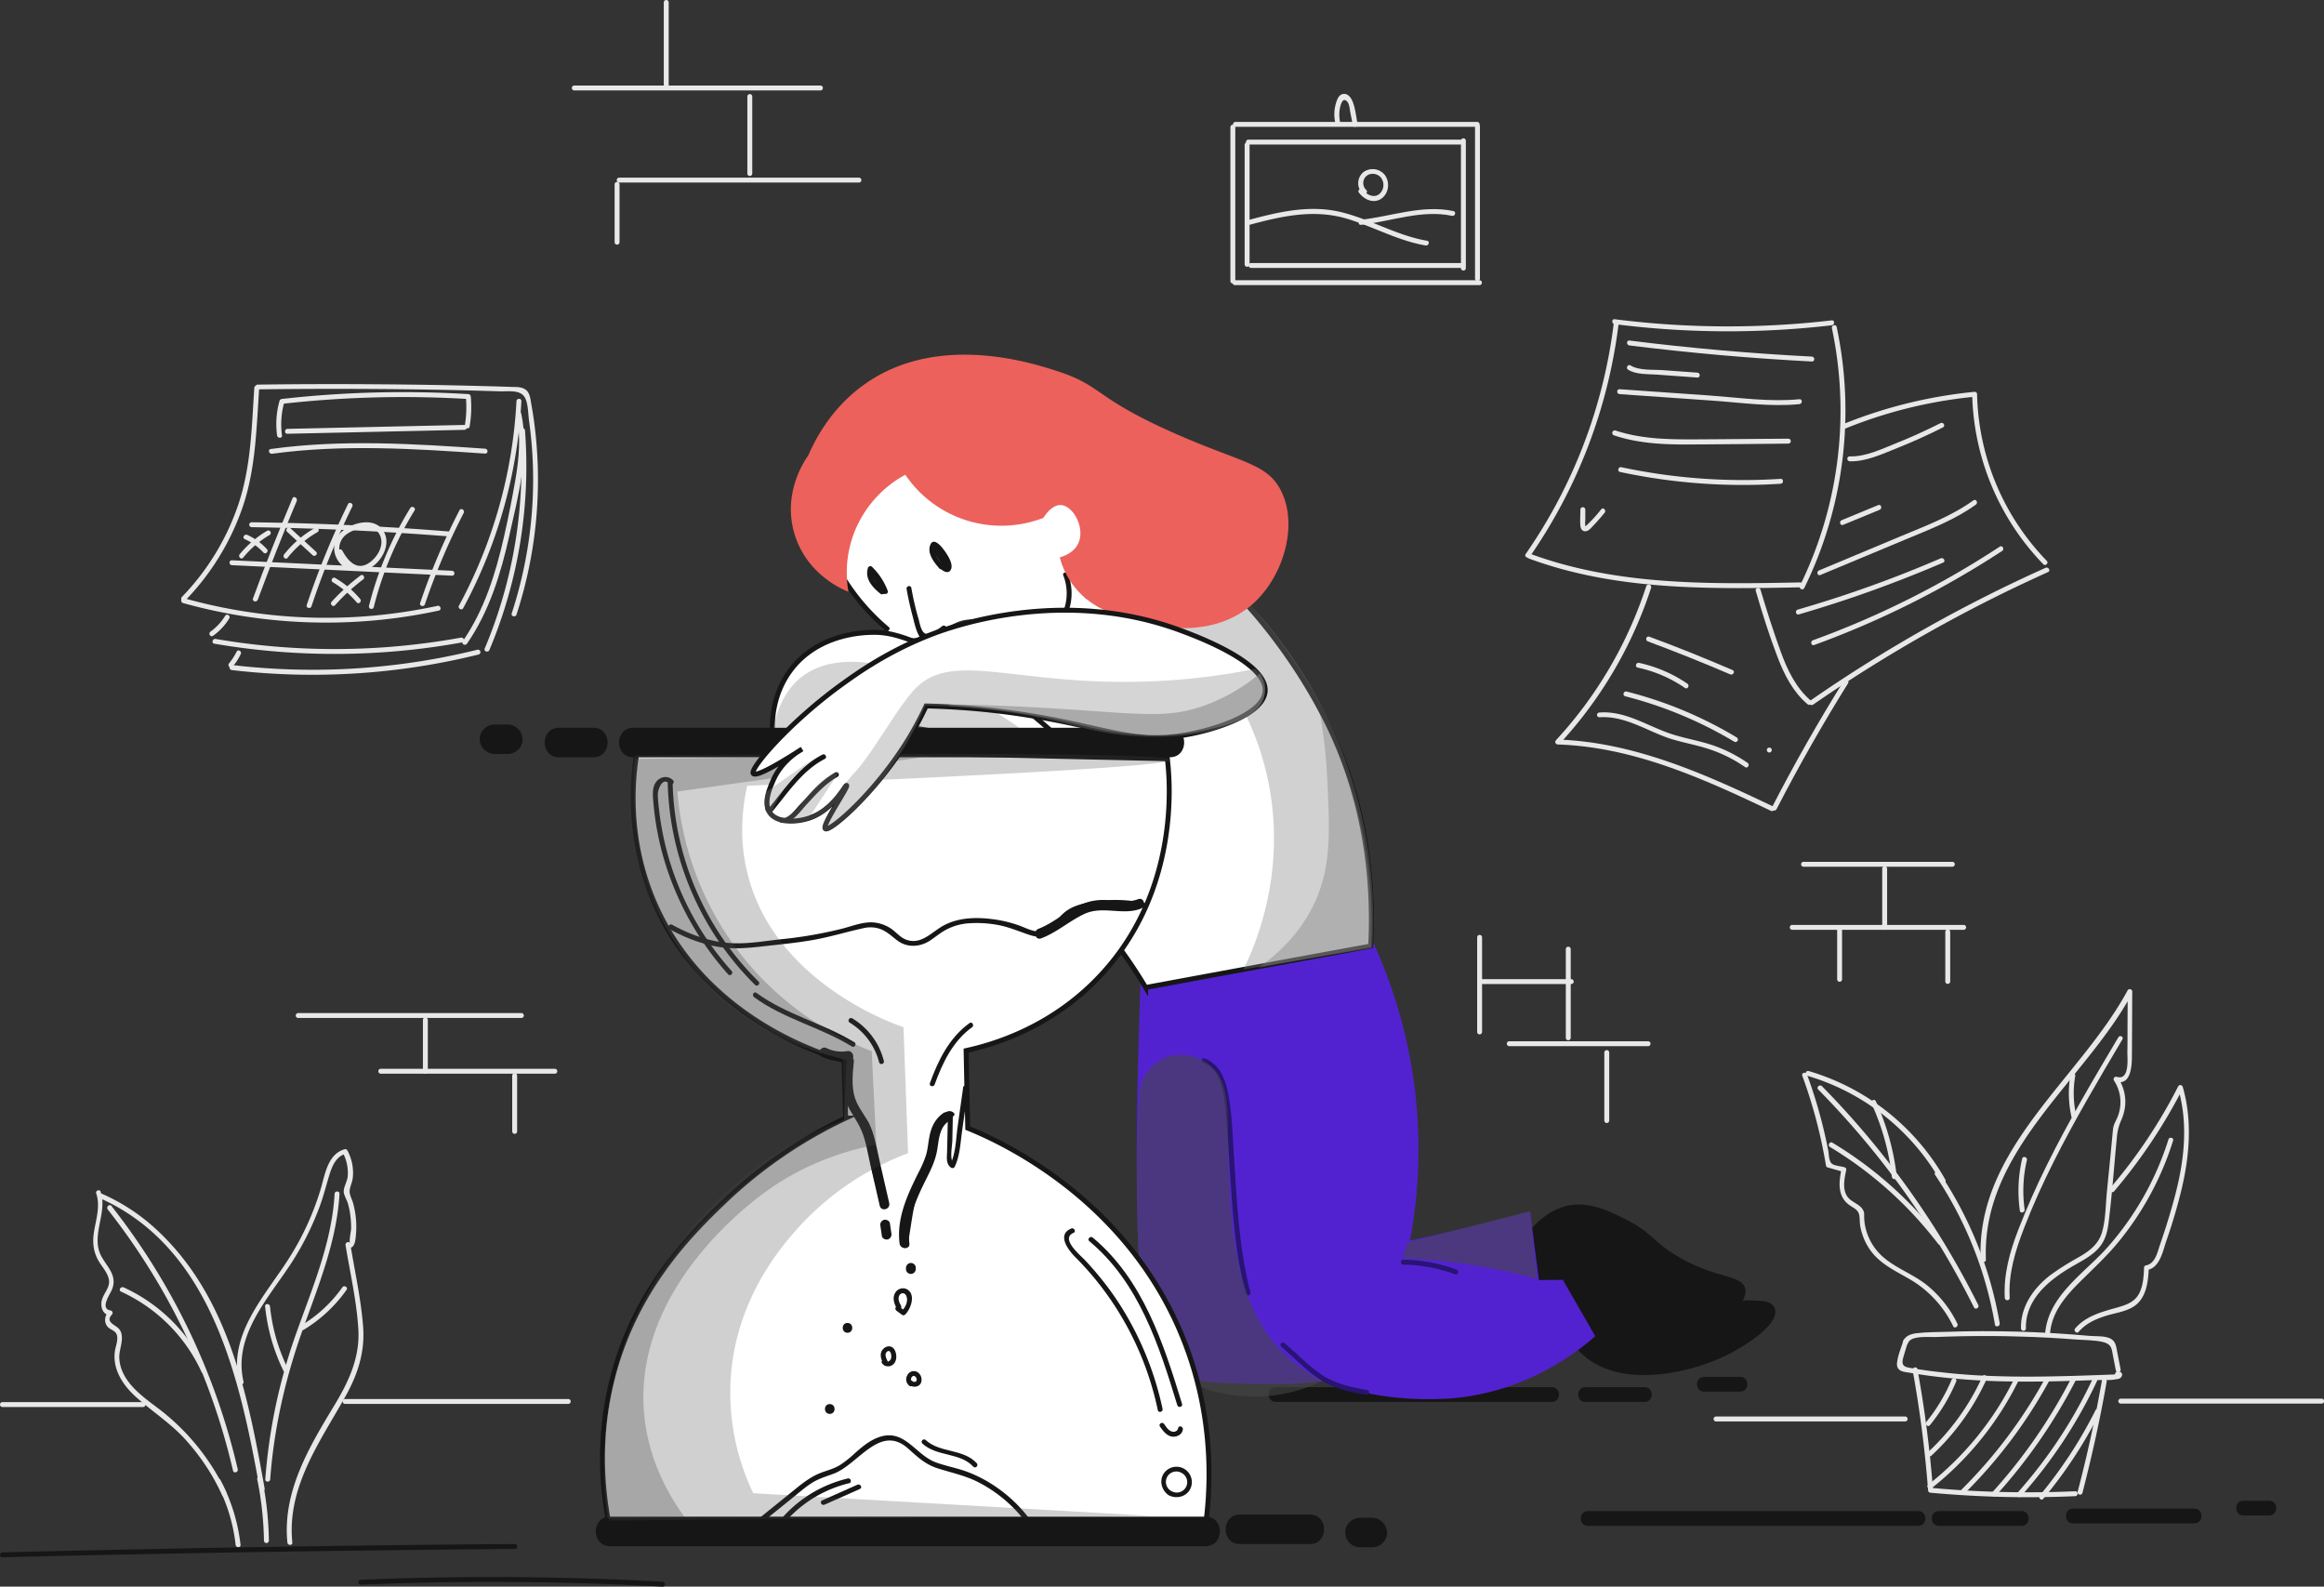 <svg xmlns="http://www.w3.org/2000/svg" viewBox="0 0 1418.32 968.2"><rect x="0" y="0" width="1418.32" height="968.2" fill="#333333" stroke="none"/><title>25</title><g id="Capa_2" data-name="Capa 2"><g id="Capa_1-2" data-name="Capa 1"><path d="M58.7,728.2c2.7,8-.2,16-1.4,23.9-1,6.7-.2,12.6,3.5,18.4,2,3.1,4.8,6.3,5.6,10,1,4.6-2.4,7.8-3.9,11.8S62,802,67,802.7a23.35,23.35,0,0,0-.7-2.5c-2.3,2.5-3,6.2-.9,9.1,1.6,2.2,5,2.4,5.9,5.3s-.6,6.6-1.1,9.4c-1.9,11.7,5.2,21.9,13.6,29.2,9.8,8.6,20.6,15.6,29.4,25.3a133.63,133.63,0,0,1,22.5,34.1c.8,1.7,3.4.2,2.6-1.5A138.22,138.22,0,0,0,96,859c-10.1-7.6-22.7-16.6-23.2-30.6-.1-4.5,2.1-9,1.5-13.5a7.1,7.1,0,0,0-1.6-3.9c-2.2-2.6-8.7-4.2-4.4-8.8a1.51,1.51,0,0,0-.7-2.5c-6.8-1-.6-9.6.5-12.3a12.1,12.1,0,0,0,1.2-6.2c-.5-5.7-5.1-10-7.6-14.9-6.4-12.4,4.1-26.2-.3-39.1-.4-1.6-3.3-.8-2.7,1Z" fill="#e8e8e8"/><path d="M60.8,731.1c68.9,30.5,85.8,111.4,97.8,178,.3,1.9,3.2,1.1,2.9-.8C151.6,853,140.1,793.4,98,752.7a120.52,120.52,0,0,0-35.7-24.2c-1.7-.8-3.3,1.8-1.5,2.6Z" fill="#e8e8e8"/><path d="M65.8,738.1a405.93,405.93,0,0,1,76.4,159.3c.4,1.9,3.3,1.1,2.9-.8A409.62,409.62,0,0,0,68,735.9c-1.3-1.5-3.4.7-2.2,2.2Z" fill="#e8e8e8"/><path d="M73.9,788.2a99.64,99.64,0,0,1,49.1,49c.8,1.8,3.4.2,2.6-1.5a101.78,101.78,0,0,0-50.1-50.1c-1.9-.8-3.4,1.8-1.6,2.6Z" fill="#e8e8e8"/><path d="M148.6,843c-6.6-28.5,16-51.5,30-73.5a174.23,174.23,0,0,0,16.8-34.1c2.1-5.8,3.6-11.8,5.4-17.7,1.7-5.6,4-11.9,10.1-13.6-.6-.2-1.1-.5-1.7-.7a26.06,26.06,0,0,1,3,14.5c-.3,3.2-2.7,6.7-2.4,9.7.2,1.8,1.8,4.6,2.4,6.4a42.59,42.59,0,0,1,1.5,6.9,59.33,59.33,0,0,1,.6,8.4c0,2.1-1.4,7.8-.7,9.4-.8-1.7-3-.4-2.7,1.2,2.8,17,6.8,34.3,7.8,51.4s-5.9,31.8-14.6,46.2c-15.4,25.5-31.8,52.7-28.7,83.8.2,1.9,3.2,1.9,3,0-3.4-34.1,17-61.5,32.7-89.7,7.4-13.3,11.7-26.9,10.5-42.2-1.3-16.8-5.1-33.6-7.8-50.3l-2.7,1.2.3.6a1.36,1.36,0,0,0,1.3.7c3.7.1,4.1-4.1,4.4-6.9a54.38,54.38,0,0,0-1.6-20.5c-.7-2.5-2.4-5.3-2.1-7.9.3-2.4,1.6-4.9,1.9-7.5A28.8,28.8,0,0,0,212,702a1.48,1.48,0,0,0-1.7-.7c-10.3,3-11.9,15.2-14.5,24a169.23,169.23,0,0,1-19.6,42.8c-14.6,22.9-37.2,46.2-30.3,75.8.3,1.8,3.2,1,2.7-.9Z" fill="#e8e8e8"/><path d="M204.2,728.5c-1.7,30.2-13.9,58.1-23.8,86.2a340,340,0,0,0-18.5,88c-.1,1.9,2.9,1.9,3,0,2.3-31.1,9.2-61.3,19.6-90.6,9.7-27.3,21-54.4,22.7-83.6.1-1.9-2.9-1.9-3,0Z" fill="#e8e8e8"/><path d="M161.8,797.2A115.07,115.07,0,0,0,173,836.5c.9,1.7,3.4.2,2.6-1.5a111,111,0,0,1-10.8-37.7c-.2-2-3.2-2-3-.1Z" fill="#e8e8e8"/><path d="M185.3,811.5a87.22,87.22,0,0,0,26.2-24.4c1.1-1.6-1.5-3.1-2.6-1.5a82.53,82.53,0,0,1-25.2,23.3,1.53,1.53,0,0,0,1.6,2.6Z" fill="#e8e8e8"/><path d="M131.9,904.6a104.6,104.6,0,0,1,11.9,38.1c.2,1.9,3.2,1.9,3,0a110.78,110.78,0,0,0-12.3-39.6c-.9-1.7-3.5-.2-2.6,1.5Z" fill="#e8e8e8"/><path d="M157,902.7a203.91,203.91,0,0,1,4.1,37.4,1.5,1.5,0,0,0,3,0,204,204,0,0,0-4.2-38.2c-.4-1.9-3.3-1.1-2.9.8Z" fill="#e8e8e8"/><path d="M1161.6,818.1c-1.2,4-3.1,8.3-3.7,12.5-.3,1.7-.4,3.3.7,4.7,1.4,1.7,3.8,1.9,5.8,2.2q6.75,1.2,13.5,2.1a421.37,421.37,0,0,0,48.9,3.4c16.9.3,33.8-.2,50.8-.8,4.4-.2,9.4.3,13.6-.5,1.2-.2,2.5-.2,3.3-1.3,1.8-2.3-.7-4.3-3-3.1a1.62,1.62,0,0,0-.7,1.7c.1.1.1.3.2.4.7,1.8,3.6,1,2.9-.8-.1-.1-.1-.3-.2-.4-.2.6-.5,1.1-.7,1.7l-1.8-1.2c-1,0-1.9.1-2.9.1-1.6.1-3.2.1-4.9.2l-8.8.3c-5.9.2-11.7.4-17.6.5-12.4.3-24.7.4-37.1,0-12-.3-24-1.1-35.9-2.5q-9.45-1-18.9-2.7c-4.1-.7-4.6-2.5-3.5-6.4.9-3.1,1.9-6.3,2.8-9.4.6-1.8-2.3-2.6-2.8-.7Z" fill="#e8e8e8"/><path d="M1164.4,819.7c1.6-4.9,12.6-3.7,16.5-3.8,5.5-.2,11.1-.4,16.6-.5,11.7-.2,23.4-.2,35.2.2,11.4.3,22.8.9,34.1,1.8,5.4.4,11.3.3,16.5,1.5,5.4,1.3,5.4,3.9,6.2,8.2l1.8,9.3c.4,1.9,3.3,1.1,2.9-.8-.7-3.7-1.5-7.5-2.2-11.2-.4-2.2-.7-4.7-2.4-6.4-3.2-3.2-10.1-2.4-14.2-2.8-14.6-1.3-29.2-2.2-43.9-2.6-14.3-.4-28.7-.4-43,.1-6.3.2-12.8.1-19.1.9-3.6.5-6.9,1.7-8.1,5.4-.4,1.8,2.5,2.5,3.1.7Z" fill="#e8e8e8"/><path d="M1167.3,836.3a719.6,719.6,0,0,1,9.4,73.1,1.54,1.54,0,0,0,1.5,1.5,651,651,0,0,0,88.3,2.1c1.9-.1,1.9-3.1,0-3a650.27,650.27,0,0,1-88.3-2.1l1.5,1.5a707.58,707.58,0,0,0-9.5-73.9c-.4-1.9-3.3-1.1-2.9.8Z" fill="#e8e8e8"/><path d="M1282.8,842.3c-4,22.8-8.9,45.5-14.8,67.9a1.5,1.5,0,0,0,2.9.8c5.8-22.4,10.8-45.1,14.8-67.9.3-1.9-2.6-2.7-2.9-.8Z" fill="#e8e8e8"/><path d="M1099.9,656.4a301.21,301.21,0,0,1,14.5,55,1.44,1.44,0,0,0,1,1c3.2.9,6.4,1.8,9.5,2.7-.3-.6-.7-1.2-1-1.8-1.8,8.2-2.6,17.1,5.1,22.3,2.5,1.7,5.1,2.7,5.7,6,.4,2.4.2,4.8.7,7.2a36.72,36.72,0,0,0,6.1,14.2c6.7,9.3,17.2,13.3,26.6,19.2a66.59,66.59,0,0,1,23.9,27.1c.8,1.7,3.4.2,2.6-1.5a68.85,68.85,0,0,0-18.4-23.4c-8.6-7-19.7-10.6-27.8-18.1a34,34,0,0,1-9.2-14.6,31.7,31.7,0,0,1-1.5-8.6c-.1-1.6.2-2.9-.5-4.3-1.7-3.8-6.6-4.9-9.2-7.9-3.9-4.5-2.4-11.5-1.3-16.8a1.43,1.43,0,0,0-1-1.8c-2-.6-6-.9-7.6-2.1-2-1.5-1.9-5.5-2.3-7.9-1-5.3-2.2-10.5-3.5-15.8a296.44,296.44,0,0,0-9.5-30.8c-.6-1.9-3.5-1.1-2.9.7Z" fill="#e8e8e8"/><path d="M1103.1,656.5a139,139,0,0,1,81.5,64.8c.9,1.7,3.5.2,2.6-1.5a141.56,141.56,0,0,0-83.3-66.2c-1.9-.6-2.7,2.3-.8,2.9Z" fill="#e8e8e8"/><path d="M1181,717a234.31,234.31,0,0,1,36.5,91.3c.3,1.9,3.2,1.1,2.9-.8a236.37,236.37,0,0,0-36.8-92c-1.1-1.6-3.7-.1-2.6,1.5Z" fill="#e8e8e8"/><path d="M1109.7,664.9a520.28,520.28,0,0,1,95,132.9c.9,1.7,3.5.2,2.6-1.5a522.42,522.42,0,0,0-95.4-133.5c-1.5-1.3-3.6.8-2.2,2.1Z" fill="#e8e8e8"/><path d="M1116.8,699.9a237.37,237.37,0,0,1,66,59.1c1.2,1.5,3.8,0,2.6-1.5a238.18,238.18,0,0,0-67.1-60.2c-1.6-1-3.1,1.6-1.5,2.6Z" fill="#e8e8e8"/><path d="M1142.2,673.5a146.6,146.6,0,0,1,12.4,44.6c.2,1.9,3.2,1.9,3,0a151.47,151.47,0,0,0-12.8-46.1c-.9-1.8-3.4-.3-2.6,1.5Z" fill="#e8e8e8"/><path d="M1212,768.7c-2.8-66.6,60.5-109.2,89.3-162.7-.9-.3-1.9-.5-2.8-.8,0,8.4-.1,16.8-.1,25.2,0,3.9,0,7.8-.1,11.6,0,4,1.5,17.6-6.5,15.1a1.52,1.52,0,0,0-1.7,2.2,24,24,0,0,1,2.5,21.6c-1.3,3.5-2.7,4.8-3.1,8.6-.4,4.2-.8,8.5-1.2,12.7-.8,8.5-1.7,16.9-2.5,25.4-.8,8-.7,16.8-3,24.5s-8.5,11.9-15.1,15.6a156.24,156.24,0,0,0-16.9,10.8c-10,7.9-17.7,19-17.4,32.1a1.5,1.5,0,0,0,3,0c-.4-17.4,13.6-29.1,27.3-37.2,5.5-3.3,11.5-6.1,16.1-10.7s6.2-10,7-16.2c2.2-17.4,3.4-34.9,5.1-52.3a31.33,31.33,0,0,1,2.8-10.9,30.93,30.93,0,0,0,2.2-7.9,26.43,26.43,0,0,0-4.3-17.7c-.6.7-1.1,1.5-1.7,2.2,9.8,3.2,10.2-9.9,10.2-16,.1-12.9.1-25.8.2-38.8a1.52,1.52,0,0,0-2.8-.8c-29.1,54-92.6,96.8-89.7,164.2.2,2.1,3.2,2.1,3.2.2Z" fill="#e8e8e8"/><path d="M1292.8,633c-15.2,25.6-30.4,51.2-43.6,77.9-6.4,12.9-12.2,26-17.4,39.4s-9.1,27.3-8.3,41.7c.1,1.9,3.1,1.9,3,0-.9-14.8,3.5-29,8.8-42.7s11.4-27.2,18-40.3c12.8-25.5,27.4-50.1,41.9-74.6,1.2-1.6-1.4-3.1-2.4-1.4Z" fill="#e8e8e8"/><path d="M1234.1,707.1a86.77,86.77,0,0,0-1.4,31.7c.3,1.9,3.2,1.1,2.9-.8a82.38,82.38,0,0,1,1.4-30.1c.4-1.9-2.5-2.7-2.9-.8Z" fill="#e8e8e8"/><path d="M1263.6,655.8a65.4,65.4,0,0,0,.6,25.7c.4,1.9,3.3,1.1,2.9-.8a61.11,61.11,0,0,1-.6-24.1c.3-1.9-2.5-2.7-2.9-.8Z" fill="#e8e8e8"/><path d="M1290.2,727a327.75,327.75,0,0,0,41.8-62.5,25.12,25.12,0,0,1-2.7-.4c5.4,18.7,4.3,38,.2,56.8-2,9.1-4.6,18.1-7.4,27-1.3,4.1-2.7,8.2-4.1,12.4-1.5,4.5-2.9,10.9-8.4,11.9a1.39,1.39,0,0,0-1.1,1.4c-.2,5.1-.5,10.6-2.8,15.3-2.9,6-8.7,7.6-14.7,9.3-9,2.5-18.2,5.1-24.5,12.4-1.3,1.4.9,3.6,2.1,2.1,4.4-5.1,10.2-7.7,16.5-9.7,5.3-1.7,11.3-2.4,16.2-5.2,8.6-4.8,9.7-15.4,10.1-24.2a17.1,17.1,0,0,1-1.1,1.4c7.8-1.3,9.6-11.3,11.7-17.5a329.79,329.79,0,0,0,9.5-32.2c4.8-20.4,6.5-41.7.6-62.1a1.51,1.51,0,0,0-2.7-.4,316.5,316.5,0,0,1-41.3,61.9c-1.3,1.7.8,3.8,2.1,2.3Z" fill="#e8e8e8"/><path d="M1323.4,695.3a181.31,181.31,0,0,1-37.7,66.4c-13.9,15.4-35.2,28.8-37.5,51.3-.2,1.9,2.8,1.9,3,0,1.2-12.3,9.2-21.8,17.6-30.2s16.9-16.1,24.3-25.2a183.41,183.41,0,0,0,33.1-61.5c.7-1.8-2.2-2.6-2.8-.8Z" fill="#e8e8e8"/><path d="M984.9,197a313.72,313.72,0,0,1-53.8,141.1c-1.1,1.6,1.5,3.1,2.6,1.5A317.29,317.29,0,0,0,987.9,197c.2-2-2.8-1.9-3,0Z" fill="#e8e8e8"/><path d="M985.4,197.8a549,549,0,0,0,132.5.7c1.9-.2,1.9-3.2,0-3a549,549,0,0,1-132.5-.7c-1.9-.2-1.9,2.8,0,3Z" fill="#e8e8e8"/><path d="M1118,200.3a242.86,242.86,0,0,1-19.5,157.1c-.9,1.7,1.7,3.2,2.6,1.5a245.76,245.76,0,0,0,19.8-159.4c-.4-1.9-3.3-1.1-2.9.8Z" fill="#e8e8e8"/><path d="M933,340.8c52.9,19.6,110.1,18.7,165.7,17.6a1.5,1.5,0,0,0,0-3c-55.3,1.1-112.2,2-164.9-17.5-1.8-.7-2.6,2.2-.8,2.9Z" fill="#e8e8e8"/><path d="M1126.2,261.5a282.37,282.37,0,0,1,78.9-19.4l-1.5-1.5A154.23,154.23,0,0,0,1247,344.3c1.3,1.4,3.5-.7,2.1-2.1a150.72,150.72,0,0,1-42.5-101.6,1.47,1.47,0,0,0-1.5-1.5,287.93,287.93,0,0,0-79.7,19.5c-1.8.8-1,3.7.8,2.9Z" fill="#e8e8e8"/><path d="M1071.5,360.5c4,13.7,8.3,27.4,13.4,40.7,4.1,10.7,9.4,21.1,18.3,28.6,1.5,1.2,3.6-.9,2.1-2.1-9.3-7.9-14.5-18.9-18.6-30.2-4.5-12.4-8.5-25-12.3-37.7-.6-1.9-3.4-1.1-2.9.7Z" fill="#e8e8e8"/><path d="M1106.5,430a906.84,906.84,0,0,1,143.4-80.9c1.8-.8.2-3.4-1.5-2.6A894.69,894.69,0,0,0,1105,427.4c-1.6,1.1-.1,3.7,1.5,2.6Z" fill="#e8e8e8"/><path d="M994.4,210.8q55.5,6.9,111.4,9.8c1.9.1,1.9-2.9,0-3q-56-2.85-111.4-9.8c-1.9-.2-1.9,2.8,0,3Z" fill="#e8e8e8"/><path d="M993.6,225.6c5.1,3.1,12,2.6,17.7,3l24.6,1.8c1.9.1,1.9-2.9,0-3l-20.7-1.5c-6.2-.5-14.7.4-20.1-2.9-1.6-1-3.1,1.6-1.5,2.6Z" fill="#e8e8e8"/><path d="M988.4,240.5l55.7,3.9c17.8,1.2,36.3,4,54.1,2.2,1.9-.2,1.9-3.2,0-3-17.8,1.8-36.3-.9-54.1-2.2l-55.7-3.9c-1.9-.1-1.9,2.9,0,3Z" fill="#e8e8e8"/><path d="M985.1,265.7c16.2,5.4,33.3,5.7,50.3,5.5,18.7-.1,37.3-.3,56-.5a1.5,1.5,0,0,0,0-3c-18.1.1-36.1.3-54.2.4-17.3.1-34.7.1-51.3-5.4a1.55,1.55,0,0,0-.8,3Z" fill="#e8e8e8"/><path d="M964.5,311c0,3.2-.3,6.6,0,9.9.2,1.6.9,3.2,2.8,3.3,2.3.1,4.1-2.5,5.5-3.9,2.3-2.4,4.4-4.9,6.5-7.4,1.2-1.5-.9-3.6-2.1-2.1a86.62,86.62,0,0,1-8.1,9,9,9,0,0,1-1,.9c-.6.6-.8.5-.6-.4a8.77,8.77,0,0,1,0-2.8V311a1.5,1.5,0,0,0-3,0Z" fill="#e8e8e8"/><path d="M988.7,288a358.53,358.53,0,0,0,98,7.2c1.9-.1,1.9-3.1,0-3a356.32,356.32,0,0,1-97.2-7.1c-1.9-.4-2.7,2.5-.8,2.9Z" fill="#e8e8e8"/><path d="M1107.2,393.6a559.2,559.2,0,0,0,114.7-57.4c1.6-1.1.1-3.7-1.5-2.6a547.67,547.67,0,0,1-114,57.1c-1.8.7-1,3.6.8,2.9Z" fill="#e8e8e8"/><path d="M1097.9,374.9a762.09,762.09,0,0,0,88-31.6c1.8-.8.2-3.3-1.5-2.6a731.8,731.8,0,0,1-87.3,31.3c-1.8.6-1.1,3.5.8,2.9Z" fill="#e8e8e8"/><path d="M1110.9,350.9c17.1-7.1,34.2-14.3,51.3-21.4,15-6.3,30.4-12,43.7-21.6,1.5-1.1.1-3.7-1.5-2.6-13.6,9.8-29.5,15.7-44.8,22.1l-49.5,20.7c-1.7.7-.9,3.6.8,2.8Z" fill="#e8e8e8"/><path d="M1124.8,320.3c7.4-3.1,14.9-6.1,22.3-9.2,1.8-.7,1-3.6-.8-2.9-7.4,3.1-14.9,6.1-22.3,9.2-1.8.7-1,3.6.8,2.9Z" fill="#e8e8e8"/><path d="M1128.9,281.5c9.9.3,19.9-4.5,29-8.1q14.25-5.7,27.9-12.6c1.7-.9.2-3.5-1.5-2.6-8.9,4.5-17.9,8.6-27.2,12.3-8.7,3.5-18.6,8.3-28.2,8-2-.1-2,2.9,0,3Z" fill="#e8e8e8"/><path d="M1004.7,357.7a254.56,254.56,0,0,1-55.1,94,1.54,1.54,0,0,0,1.1,2.6c46.2,1.5,89,20.9,130.1,40.5,1.7.8,3.3-1.8,1.5-2.6-41.6-19.8-84.8-39.3-131.6-40.9.4.9.7,1.7,1.1,2.6a257.29,257.29,0,0,0,55.9-95.3,1.57,1.57,0,0,0-3-.9Z" fill="#e8e8e8"/><path d="M1084.2,493.8q20.25-39.3,43.7-76.9c1-1.6-1.6-3.2-2.6-1.5q-23.4,37.5-43.7,76.9c-.9,1.7,1.7,3.3,2.6,1.5Z" fill="#e8e8e8"/><path d="M1079.8,459.2a1.5,1.5,0,0,0,0-3,1.5,1.5,0,0,0,0,3Z" fill="#e8e8e8"/><path d="M976.1,437.7c15.6-1.1,28.8,8.3,43.1,13,7.8,2.5,15.9,3.8,23.7,6.4a84.56,84.56,0,0,1,22.1,11c1.6,1.1,3.1-1.5,1.5-2.6a86.55,86.55,0,0,0-20.3-10.4c-8.5-3-17.6-4.4-26.2-7.2-14.6-4.8-27.9-14.3-43.9-13.1a1.45,1.45,0,1,0,0,2.9Z" fill="#e8e8e8"/><path d="M991.9,424.9a250.34,250.34,0,0,1,66.5,27.7,1.5,1.5,0,0,0,1.5-2.6,247.76,247.76,0,0,0-67.2-28c-1.9-.4-2.7,2.4-.8,2.9Z" fill="#e8e8e8"/><path d="M999.5,407.4a80.26,80.26,0,0,1,28.8,12.4c1.6,1.1,3.1-1.5,1.5-2.6a84.17,84.17,0,0,0-29.5-12.7c-1.9-.4-2.7,2.5-.8,2.9Z" fill="#e8e8e8"/><path d="M1005.7,391.4q25.35,9.45,50.2,20.1c1.8.8,3.3-1.8,1.5-2.6-16.8-7.2-33.8-14.1-50.9-20.4-1.9-.6-2.6,2.3-.8,2.9Z" fill="#e8e8e8"/><path d="M155.2,236.7c-1.6,23.8-2,47.8-9.6,70.7A150.22,150.22,0,0,1,111,364.3c-1.3,1.4.8,3.5,2.1,2.1A153.51,153.51,0,0,0,148,309.7c8.1-23.5,8.5-48.4,10.2-73,.1-1.9-2.9-1.9-3,0Z" fill="#e8e8e8"/><path d="M157.3,237.6c39.2-.5,78.5-.4,117.7.4,10,.2,20,.5,29.9.8,5.1.2,12.9-1.3,15.6,4.1,1.9,3.8,1.8,9.9,2.4,14.1a258.53,258.53,0,0,1,1.7,55.6,264.77,264.77,0,0,1-12.3,61.7c-.6,1.8,2.3,2.6,2.9.8a264.9,264.9,0,0,0,10.9-116.6c-.5-4.1-1.2-8.2-1.9-12.2-.5-2.9-.8-6.6-3.4-8.5s-6-1.6-8.9-1.7c-5.7-.2-11.3-.4-17-.5q-32.4-.9-64.8-1.1-36.45-.3-72.8.2c-1.9,0-1.9,3,0,2.9Z" fill="#e8e8e8"/><path d="M111.7,368a325.91,325.91,0,0,0,156.1,4.6c1.9-.4,1.1-3.3-.8-2.9a320.63,320.63,0,0,1-154.5-4.6,1.5,1.5,0,0,0-.8,2.9Z" fill="#e8e8e8"/><path d="M315.2,244.8a294.73,294.73,0,0,1-35.1,124.8c-.9,1.7,1.7,3.2,2.6,1.5a298.83,298.83,0,0,0,35.5-126.3c.1-1.9-2.9-1.9-3,0Z" fill="#e8e8e8"/><path d="M315.2,253.1c2.8,13.3,1.6,26.7-.7,39.9q-3,17.25-6.9,34.5c-5.1,22.5-12,44.7-25.2,63.8-1.1,1.6,1.5,3.1,2.6,1.5,13.7-19.8,20.7-42.9,25.9-66.2,5.3-23.8,12.4-49.9,7.2-74.3-.4-1.9-3.3-1.1-2.9.8Z" fill="#e8e8e8"/><path d="M317.4,262.7a286.3,286.3,0,0,1-21.6,133.1c-.7,1.8,2.2,2.6,2.9.8a289.48,289.48,0,0,0,21.7-133.9c-.1-1.9-3.1-1.9-3,0Z" fill="#e8e8e8"/><path d="M130.8,392.8a434.43,434.43,0,0,0,151.3-.8c1.9-.3,1.1-3.2-.8-2.9a430.15,430.15,0,0,1-149.7.8c-1.9-.3-2.7,2.6-.8,2.9Z" fill="#e8e8e8"/><path d="M137.4,375.8a32.62,32.62,0,0,1-8.9,9.6c-1.6,1.1-.1,3.7,1.5,2.6a35.72,35.72,0,0,0,9.9-10.6,1.48,1.48,0,0,0-2.5-1.6Z" fill="#e8e8e8"/><path d="M144.4,397.7a41,41,0,0,1-4.6,7.1c-1.2,1.5.9,3.6,2.1,2.1a35.06,35.06,0,0,0,5-7.7c.9-1.7-1.6-3.3-2.5-1.5Z" fill="#e8e8e8"/><path d="M141.5,408.9a422,422,0,0,0,150.6-9.5,1.5,1.5,0,0,0-.8-2.9,419.62,419.62,0,0,1-149.8,9.3c-1.9-.1-1.9,2.9,0,3.1Z" fill="#e8e8e8"/><path d="M166,276.9c43.2-5.9,86.8-3.1,130.1-.1,1.9.1,1.9-2.9,0-3-43.6-3-87.4-5.8-130.9.2-1.9.2-1.1,3.1.8,2.9Z" fill="#e8e8e8"/><path d="M153.6,321.7q60.75.9,121.2,5.7c1.9.2,1.9-2.8,0-3q-60.45-4.95-121.2-5.7a1.5,1.5,0,1,0,0,3Z" fill="#e8e8e8"/><path d="M141.5,344.9q67.2,3.15,134.4,6.4c1.9.1,1.9-2.9,0-3q-67.2-3.15-134.4-6.4c-1.9-.1-1.9,2.9,0,3Z" fill="#e8e8e8"/><path d="M178.5,304.1c-8.5,20.2-16.6,40.5-24.1,61.1-.7,1.8,2.2,2.6,2.9.8q11.25-30.45,23.8-60.3c.7-1.8-1.9-3.4-2.6-1.6Z" fill="#e8e8e8"/><path d="M212.4,307.6a497.68,497.68,0,0,0-25.2,61.6c-.6,1.8,2.3,2.6,2.9.8A480.26,480.26,0,0,1,215,309.1c.9-1.7-1.7-3.2-2.6-1.5Z" fill="#e8e8e8"/><path d="M250.4,310a212.33,212.33,0,0,0-25.2,59.7,1.5,1.5,0,0,0,2.9.8,207.4,207.4,0,0,1,24.9-59c1-1.6-1.6-3.1-2.6-1.5Z" fill="#e8e8e8"/><path d="M280.4,311.4a408.92,408.92,0,0,0-24,56.6c-.6,1.8,2.3,2.6,2.9.8A402.74,402.74,0,0,1,283,313c.8-1.8-1.7-3.3-2.6-1.6Z" fill="#e8e8e8"/><path d="M149.4,329a35.69,35.69,0,0,1,11.4,8.2c1.3,1.4,3.4-.7,2.1-2.1a37,37,0,0,0-12-8.7c-1.8-.7-3.3,1.8-1.5,2.6Z" fill="#e8e8e8"/><path d="M163,323.9a63.69,63.69,0,0,0-16.7,14.3c-1.2,1.5.9,3.6,2.1,2.1a59,59,0,0,1,16.1-13.8,1.5,1.5,0,0,0-1.5-2.6Z" fill="#e8e8e8"/><path d="M203.1,355.3a57.55,57.55,0,0,1,14.6,12.3c1.2,1.5,3.4-.7,2.1-2.1a58.5,58.5,0,0,0-15.2-12.8c-1.6-1-3.1,1.6-1.5,2.6Z" fill="#e8e8e8"/><path d="M220.1,351.1a128.65,128.65,0,0,0-17.7,16.1c-1.3,1.4.8,3.6,2.1,2.1a121.11,121.11,0,0,1,17.1-15.7c1.5-1,0-3.6-1.5-2.5Z" fill="#e8e8e8"/><path d="M175.2,324.5c5.2,4.8,10.4,9.5,15.6,14.3,1.4,1.3,3.5-.8,2.1-2.1-5.2-4.8-10.4-9.5-15.6-14.3a1.48,1.48,0,1,0-2.1,2.1Z" fill="#e8e8e8"/><path d="M192.3,322.1a65.37,65.37,0,0,0-18.9,16.2c-1.2,1.5.9,3.6,2.1,2.1a64.15,64.15,0,0,1,18.3-15.7c1.7-1,.1-3.6-1.5-2.6Z" fill="#e8e8e8"/><path d="M213,344.5a10.85,10.85,0,0,1-1.3-18.6c5.2-3.7,15.8-6.8,19.8,0,3.5,6.1-.7,13.5-5.7,17.2-7.8,5.7-13.3-.6-16.9-7.1-.9-1.7-3.5-.2-2.6,1.5,4.6,8.3,12,14.8,21.2,8.1,6.8-4.9,11.5-15.3,5.7-22.7-6-7.6-19.7-3.6-25.5,2.4-6.5,6.8-4.1,17.3,3.8,21.6a1.42,1.42,0,1,0,1.5-2.4Z" fill="#e8e8e8"/><path d="M170.6,244.6a51.73,51.73,0,0,0-1.5,21.1c.2,1.9,3.3,1.9,3,0a49.69,49.69,0,0,1,1.4-20.3c.5-1.8-2.4-2.6-2.9-.8Z" fill="#e8e8e8"/><path d="M172.5,246.4a659.65,659.65,0,0,1,113.3-2.9l-1.5-1.5a68.3,68.3,0,0,1-.6,17.5c-.3,1.9,2.6,2.7,2.9.8a70.06,70.06,0,0,0,.7-18.3,1.61,1.61,0,0,0-1.5-1.5,659.65,659.65,0,0,0-113.3,2.9c-1.9.2-1.9,3.2,0,3Z" fill="#e8e8e8"/><path d="M175.4,264.7l108-2.4a1.5,1.5,0,0,0,0-3l-108,2.4c-1.9.1-1.9,3.1,0,3Z" fill="#e8e8e8"/><path d="M778.6,855.5H947.1c5.8,0,5.8-9,0-9H778.6c-5.8,0-5.8,9,0,9Z" fill="#161616"/><path d="M967.5,855.5h36.2c5.8,0,5.8-9,0-9H967.5c-5.8,0-5.8,9,0,9Z" fill="#161616"/><path d="M1040,849.2h22c5.8,0,5.8-9,0-9h-22c-5.8,0-5.8,9,0,9Z" fill="#161616"/><path d="M969.1,931.1h201.6c5.8,0,5.8-9,0-9H969.1c-5.8,0-5.8,9,0,9Z" fill="#161616"/><path d="M1183.3,931.1h50.4c5.8,0,5.8-9,0-9h-50.4c-5.8,0-5.8,9,0,9Z" fill="#161616"/><path d="M1265.2,929.6h74c5.8,0,5.8-9,0-9h-74c-5.8,0-5.8,9,0,9Z" fill="#161616"/><path d="M1369.1,924.8h15.7c5.8,0,5.8-9,0-9h-15.7c-5.8,0-5.8,9,0,9Z" fill="#161616"/><path d="M1.5,950.3q121.5-3,243-4.4c23.2-.3,46.5-.5,69.7-.7a1.5,1.5,0,0,0,0-3q-121.5.9-243,3.5c-23.2.5-46.5,1-69.7,1.6-2,.1-2,3.1,0,3Z" fill="#161616"/><path d="M220.2,967q92.1-3.9,184.2,1.2c1.9.1,1.9-2.9,0-3q-91.95-5.1-184.2-1.2c-2,.1-2,3.1,0,3Z" fill="#161616"/><path d="M1191,842.1a106.62,106.62,0,0,1-15.3,25.5c-1.2,1.5.9,3.6,2.1,2.1a109.12,109.12,0,0,0,16.1-26.8c.7-1.8-2.2-2.6-2.9-.8Z" fill="#e8e8e8"/><path d="M1209.9,839.9a144,144,0,0,1-33.3,46.3c-1.4,1.3.7,3.4,2.1,2.1a145.76,145.76,0,0,0,33.8-46.9c.8-1.7-1.8-3.2-2.6-1.5Z" fill="#e8e8e8"/><path d="M1229.5,840.9a188.13,188.13,0,0,1-52.7,65.1c-1.5,1.2.6,3.3,2.1,2.1a191.68,191.68,0,0,0,53.1-65.8c.9-1.6-1.7-3.1-2.5-1.4Z" fill="#e8e8e8"/><path d="M1247.8,841.7a295.36,295.36,0,0,1-50.5,67.1c-1.4,1.4.8,3.5,2.1,2.1a295.31,295.31,0,0,0,50.9-67.7,1.46,1.46,0,1,0-2.5-1.5Z" fill="#e8e8e8"/><path d="M1264.1,841a324,324,0,0,1-48.2,69.6c-1.3,1.4.8,3.6,2.1,2.1a327.44,327.44,0,0,0,48.7-70.2c.9-1.7-1.7-3.2-2.6-1.5Z" fill="#e8e8e8"/><path d="M1277.3,841.1a288.14,288.14,0,0,1-46.1,69.9c-1.3,1.4.8,3.6,2.1,2.1a291.11,291.11,0,0,0,46.6-70.6c.9-1.6-1.7-3.2-2.6-1.4Z" fill="#e8e8e8"/><path d="M1278.9,860.5a270.59,270.59,0,0,1-34,52c-1.2,1.5.9,3.6,2.1,2.1a272.63,272.63,0,0,0,34.5-52.6c.9-1.7-1.7-3.2-2.6-1.5Z" fill="#e8e8e8"/><path d="M405.1,1.5V52.4a1.5,1.5,0,0,0,3,0V1.5a1.5,1.5,0,0,0-3,0Z" fill="#e8e8e8"/><path d="M350.5,55.2H500.7a1.5,1.5,0,0,0,0-3H350.5a1.5,1.5,0,0,0,0,3Z" fill="#e8e8e8"/><path d="M456.1,58.9v47a1.5,1.5,0,0,0,3,0v-47a1.5,1.5,0,0,0-3,0Z" fill="#e8e8e8"/><path d="M377.9,111.4H524.2a1.5,1.5,0,0,0,0-3H377.9a1.5,1.5,0,0,0,0,3Z" fill="#e8e8e8"/><path d="M375.1,112.5v35.3a1.5,1.5,0,0,0,3,0V112.5a1.5,1.5,0,0,0-3,0Z" fill="#e8e8e8"/><path d="M1100.7,528.9h90.8a1.5,1.5,0,0,0,0-3h-90.8a1.5,1.5,0,0,0,0,3Z" fill="#e8e8e8"/><path d="M1148.7,530.1v35.8a1.5,1.5,0,0,0,3,0V530.1a1.5,1.5,0,0,0-3,0Z" fill="#e8e8e8"/><path d="M1093.8,567.4h104.6a1.5,1.5,0,0,0,0-3H1093.8a1.5,1.5,0,0,0,0,3Z" fill="#e8e8e8"/><path d="M1121.2,567.3v30.3a1.5,1.5,0,0,0,3,0V567.3a1.5,1.5,0,0,0-3,0Z" fill="#e8e8e8"/><path d="M1187.2,568.6v30.3a1.5,1.5,0,0,0,3,0V568.6a1.5,1.5,0,0,0-3,0Z" fill="#e8e8e8"/><path d="M210.6,856.7H346.8a1.5,1.5,0,0,0,0-3H210.6a1.5,1.5,0,0,0,0,3Z" fill="#e8e8e8"/><path d="M1.5,858.6H87.3a1.5,1.5,0,0,0,0-3H1.5a1.5,1.5,0,0,0,0,3Z" fill="#e8e8e8"/><path d="M182,621.2H318.2a1.5,1.5,0,0,0,0-3H182a1.5,1.5,0,0,0,0,3Z" fill="#e8e8e8"/><path d="M258.1,622.4v31.3a1.5,1.5,0,0,0,3,0V622.4a1.5,1.5,0,0,0-3,0Z" fill="#e8e8e8"/><path d="M232.4,655.2H338.6a1.5,1.5,0,0,0,0-3H232.4a1.5,1.5,0,1,0,0,3Z" fill="#e8e8e8"/><path d="M312.6,656.4v34a1.5,1.5,0,0,0,3,0v-34a1.5,1.5,0,0,0-3,0Z" fill="#e8e8e8"/><path d="M1047.3,867.4h115.4a1.5,1.5,0,0,0,0-3H1047.3a1.5,1.5,0,1,0,0,3Z" fill="#e8e8e8"/><path d="M1294.3,856.5h122.6a1.5,1.5,0,0,0,0-3H1294.3a1.5,1.5,0,0,0,0,3Z" fill="#e8e8e8"/><path d="M901.5,572v57.7a1.5,1.5,0,0,0,3,0V572a1.5,1.5,0,0,0-3,0Z" fill="#e8e8e8"/><path d="M904.8,600.5h54.1a1.5,1.5,0,0,0,0-3H904.8a1.5,1.5,0,0,0,0,3Z" fill="#e8e8e8"/><path d="M955.6,579.2v54.1a1.5,1.5,0,0,0,3,0V579.2a1.5,1.5,0,1,0-3,0Z" fill="#e8e8e8"/><path d="M921.1,638.4h84.7a1.5,1.5,0,0,0,0-3H921.1a1.5,1.5,0,0,0,0,3Z" fill="#e8e8e8"/><path d="M979.1,642.3v41.5a1.5,1.5,0,0,0,3,0V642.3a1.5,1.5,0,1,0-3,0Z" fill="#e8e8e8"/><path d="M750.9,77.6v93.9a1.5,1.5,0,0,0,3,0V77.6a1.5,1.5,0,0,0-3,0Z" fill="#e8e8e8"/><path d="M754,77.4H901.5a1.5,1.5,0,0,0,0-3H754a1.5,1.5,0,0,0,0,3Z" fill="#e8e8e8"/><path d="M900.2,77.1V170a1.5,1.5,0,0,0,3,0V77.1a1.5,1.5,0,0,0-3,0Z" fill="#e8e8e8"/><path d="M753.7,174H902.9a1.5,1.5,0,0,0,0-3H753.7a1.5,1.5,0,0,0,0,3Z" fill="#e8e8e8"/><path d="M817.8,74.3a22.06,22.06,0,0,1-.1-8.1c.5-2.4,1.7-7.2,4.5-4.2,1.4,1.5,1.5,4.8,1.9,6.7.5,2.5,1,5.1,1.5,7.6.4,1.9,3.3,1.1,2.9-.8-.9-4.4-1.3-9.3-3-13.5-.9-2.2-2.6-4.8-5.3-4.7-3,.1-4.2,3.3-4.9,5.8a23.62,23.62,0,0,0-.4,11.8c.3,2.1,3.2,1.3,2.9-.6Z" fill="#e8e8e8"/><path d="M759.6,88.4v72.9a1.5,1.5,0,0,0,3,0V88.4a1.5,1.5,0,0,0-3,0Z" fill="#e8e8e8"/><path d="M761.9,88.2H891.4a1.5,1.5,0,0,0,0-3H761.9a1.5,1.5,0,0,0,0,3Z" fill="#e8e8e8"/><path d="M891.6,85.9v77.7a1.5,1.5,0,0,0,3,0V85.9a1.5,1.5,0,0,0-3,0Z" fill="#e8e8e8"/><path d="M763.5,163.5H892.2a1.5,1.5,0,0,0,0-3H763.5a1.5,1.5,0,0,0,0,3Z" fill="#e8e8e8"/><path d="M761.8,137.4c19.6-5.3,39.2-9.9,59.3-4.2,16.6,4.8,31.8,13.7,49,16.6,1.9.3,2.7-2.6.8-2.9-18.3-3.1-34.3-13-52.2-17.4-19.5-4.8-38.8-.1-57.6,5a1.49,1.49,0,1,0,.7,2.9Z" fill="#e8e8e8"/><path d="M830.6,137.2c18.5-2.1,36.9-9.4,55.6-5.5,1.9.4,2.7-2.5.8-2.9-19.1-4-37.6,3.2-56.4,5.3-1.9.3-1.9,3.4,0,3.1Z" fill="#e8e8e8"/><path d="M833.8,115.9a5.77,5.77,0,0,1-.1-8.3c2.6-2.5,7.3-1.8,9.3,1.1a7.34,7.34,0,0,1-1.1,9.6c-3.3,2.8-7.7.6-10-2.3-1.1-1.5-3.8,0-2.6,1.5,3.2,4.3,9.1,7.1,13.9,3.6,4.5-3.3,5.2-10.2,1.8-14.5a9.52,9.52,0,0,0-13-1.5,8.88,8.88,0,0,0-.4,13.1c1.5,1.1,3.6-1,2.2-2.3Z" fill="#e8e8e8"/><path d="M952.9,783.1c3.2-6.6,8.5-14.7,17.1-17.1,13.2-3.7,22.6,9.5,42.3,19.1,35.6,17.4,66.6,4.4,69.5,14.1,2.3,7.7-16.2,20.2-28.2,26.2-24.1,12-69.6,21.7-90.6-4C959.9,817.6,951.3,805.7,952.9,783.1Z" fill="#161616" stroke="#161616" stroke-miterlimit="10" stroke-width="3"/><path d="M925.7,796.1a25.29,25.29,0,0,1-7-13.1c7.5-25.1,23.1-44.2,41.3-46.3,11.7-1.3,23.2,4.5,32.2,9.1,14.7,7.4,15,12.3,29.2,21.1,23.9,14.9,40.9,12.2,42.3,20.1,1.3,7.4-12.1,17.6-25.2,22.2-26.3,9.2-34.6-9.9-75.5-8.1C948.5,801.8,935,804.9,925.7,796.1Z" fill="#161616" stroke="#161616" stroke-miterlimit="10" stroke-width="3"/><path d="M745.3,632.9c2,12.4,5.1,32.5,8.3,57.3,12.2,93.2,7.3,106.8,21.9,126.2,33.7,44.8,108.8,37.2,114.7,36.5,42.8-4.9,71.8-27.4,83.4-37.5-6.6-11.5-13.2-22.9-19.8-34.4-33,.3-66,.7-99.1,1a301.78,301.78,0,0,0-19.9-213.7A504.33,504.33,0,0,0,742,583.9c-16.5,4.4-31.8,9.4-45.9,14.6-.7,18.9-1.6,45.8-2.1,78.2-1.7,122.6,5.3,147.8,22.9,160.6,8.6,6.2,23.6,6.7,53.2,7.3,51.5,1.1,95.1-12.4,146-28.2,11.5-3.6,20.8-6.7,26.5-8.6-2.9-22.9-5.9-45.7-8.8-68.6q-30.45,8.25-63.5,15.7-31.65,7.05-61.5,12.5" fill="#5222d0"/><path d="M734.4,648.7c10.4,3.9,12.2,17,13.2,26.6,1.4,12.9,2.2,25.8,3,38.8,1.6,25.3,3.3,50.7,9.6,75.3a1.5,1.5,0,0,0,2.9-.8c-7.2-28.1-8.3-57.1-10.2-85.8-.8-12.3-1.1-25-3.7-37.1-1.8-8.4-5.5-16.6-14-19.8-1.8-.7-2.6,2.2-.8,2.8Z" fill="#281472"/><path d="M781.9,821.7c7.7,6.7,15.2,14.5,23.8,20.2,8.3,5.5,18.3,7.5,28,9.3,1.9.4,2.7-2.5.8-2.9-9.4-1.8-19.1-3.6-27.3-9s-15.6-13.1-23.2-19.7c-1.4-1.3-3.6.9-2.1,2.1Z" fill="#281472"/><path d="M856.4,771.7a97.77,97.77,0,0,1,31.7,5.9c1.8.7,2.6-2.2.8-2.9a100.46,100.46,0,0,0-32.5-6c-2-.1-2,2.9,0,3Z" fill="#281472"/><path d="M695.4,667c.6-9.3,7-17.6,15.6-21.4,9-3.9,20.2-1.3,27.1,4.2,12,9.4,11,27.1,11.5,48.5.9,39.1,2,86,25,117.3,5.3,7.2,14.9,17.9,32.3,27.1a93.58,93.58,0,0,1-45.4,9.4c-8.8-.5-32.5-2-49.5-19.3-8.3-8.4-15.5-21.2-17.7-82.9C693.6,728.8,693.4,700.5,695.4,667Z" fill="#474747" opacity="0.58" style="isolation:isolate"/><path d="M859,758.2,933.7,739c1.5,13.8,2.9,27.7,4.4,41.5a376.82,376.82,0,0,0-38-8.3,362.73,362.73,0,0,0-44.1-4.4Z" fill="#474747" opacity="0.59" style="isolation:isolate"/><path d="M702.3,350.8c-.3-7,.5-14.7,5.1-17.3,16.5-9.2,76.8,50.1,106.4,115.8,11.6,25.8,25.8,68.9,22.7,128q-68.7,12.6-137.3,25.3a294.3,294.3,0,0,0-41.3-54c-20.3-21-28-22.6-36.7-37.9-18.6-32.8-8.6-70.1-6.1-79.5,3.3-12.2,10.5-38.4,35.5-58.7A101.46,101.46,0,0,1,702.3,350.8Z" fill="#fff" stroke="#161616" stroke-miterlimit="10" stroke-width="3"/><path d="M700.6,366.8c11.9,8.2,53.4,38.7,70.2,97,18.3,63.8-6,115.9-12,127.8,26.2-4.4,52.5-8.7,78.7-13.1a283.88,283.88,0,0,0-18.8-120.9c-24.8-63.4-66.4-101.3-87-117.8C721.3,348.8,711,357.8,700.6,366.8Z" fill="#828181" opacity="0.36" style="isolation:isolate"/><path d="M805.6,435.6a326.93,326.93,0,0,1,4.5,41.3c1.4,30.7,2.5,52.6-8.3,75-4.2,8.8-13.5,24.4-33.7,38.6,22.9-4.2,45.7-8.3,68.6-12.5a273.65,273.65,0,0,0-31.1-142.4Z" fill="#828181" opacity="0.4" style="isolation:isolate"/><path d="M508,342.5c7,10.2,13.3,18.6,18.4,25,12.5,15.9,17.3,20,24,21.4a34.19,34.19,0,0,0,14.3-.5c8.9-1.8,12.5-5.4,18.4-8.2,7.8-3.6,10.9-1.8,36.2-1.5,18.3.2,16.3-.8,32.7-.5,14.4.3,26.3,1.2,34.7,2-2.4-1.9-4.8-3.7-7.1-5.6A38.86,38.86,0,0,1,651,341.9a14.9,14.9,0,0,0,8.2-5.6c5-7.4-.2-17.5-2-20.9-2.2-4.2-6.2-11.8-11.7-11.2-4.1.4-8,5.2-9.2,11.7-9.4,3-23.6,5.8-38.3,1-27.7-9.1-33.4-37.9-48.5-38.3C539.7,278.5,525.8,289.9,508,342.5Z" fill="#fff"/><path d="M505.3,337.9a128.18,128.18,0,0,0,35,46.8c1.5,1.2,3.6-.9,2.1-2.1a127,127,0,0,1-34.6-46.2c-.7-1.7-3.3-.2-2.5,1.5Z" fill="#161616"/><path d="M553.3,359.5c.9,5.1,2,10.1,3.3,15.1,1.2,4.3,2.1,9.5,4.3,13.4,3.1,5.5,13-1.3,16.2-3.8,1.5-1.2-.6-3.3-2.1-2.1-2.2,1.7-6.6,5.1-9.6,4.7-3.3-.4-4.1-6.9-4.9-9.4a167.22,167.22,0,0,1-4.3-18.6c-.4-2-3.3-1.2-2.9.7Z" fill="#161616"/><path d="M539.6,360.1c-3.8-3.2-8.7-7.3-6.9-12.9a23.35,23.35,0,0,0-2.5.7,36.36,36.36,0,0,1,8.8,13.4c.3-.6.7-1.2,1-1.8a23.07,23.07,0,0,0-1.9-1.4,1.5,1.5,0,0,0-2.9.8c.7,2.7,2.9,3.9,5.6,3.5a1.4,1.4,0,0,0,1-1.8,39.89,39.89,0,0,0-9.6-14.7,1.51,1.51,0,0,0-2.5.7c-2.1,6.7,2.9,11.9,7.7,15.8,1.5,1,3.7-1.1,2.2-2.3Z" fill="#161616"/><path d="M530.2,349l7.2,11.1c1,1.6,3.6.1,2.6-1.5l-7.2-11.1a1.5,1.5,0,0,0-2.6,1.5Z" fill="#161616"/><path d="M575.4,344.8a22.7,22.7,0,0,1-4.6-7.2,7.27,7.27,0,0,1-.4-2.5c.2-1.3.5-1.4,1.1-.4,1,.4,1.9,2.3,2.5,3.2a26.46,26.46,0,0,1,3.4,6.7c.4,1.3.9,1.5-.5.9a12.24,12.24,0,0,1-3.4-3c-1.3-1.5-3.4.7-2.1,2.1,1.6,1.8,6.8,7.1,8.9,3,1.9-3.7-2.8-10.2-4.9-12.9-1.8-2.3-6.1-6.9-7.8-1.8s2.6,10.4,5.6,13.9c1.3,1.6,3.4-.5,2.2-2Z" fill="#161616"/><path d="M568.8,335.2l6.9,11.1c1,1.6,3.6.1,2.6-1.5a104.12,104.12,0,0,1-5.6-10.4l-2.4,1.8a20.34,20.34,0,0,1,5.1,7.8c.7,1.8,3.6,1,2.9-.8a23.87,23.87,0,0,0-5.9-9.1,1.52,1.52,0,0,0-2.4,1.8,94.15,94.15,0,0,0,5.6,10.4c.9-.5,1.7-1,2.6-1.5l-6.9-11.1c-.9-1.6-3.5-.1-2.5,1.5Z" fill="#161616"/><path d="M648.9,351.1a29.77,29.77,0,0,1-1.2,24.6c-.9,1.7,1.7,3.2,2.6,1.5a32.83,32.83,0,0,0,1.5-26.9c-.7-1.7-3.6-1-2.9.8Z" fill="#161616"/><path d="M493.3,277.9c-1.6,2.2-16.1,22.5-8.4,48,7.6,25.2,30.3,34.2,32.9,35.2a67.58,67.58,0,0,1,4.5-38.5,68.53,68.53,0,0,1,30.2-32.9A70.83,70.83,0,0,0,636.8,316c1.1-1.8,5.3-8,10.6-7.8,7.6.3,15.1,14.1,10.6,23.5-2.8,5.9-9.4,7.9-11.2,8.4a47.9,47.9,0,0,0,8.4,17.3c8.4,11.1,19.4,15.4,25.7,17.9S737.8,397,768,365.2c16.3-17.1,24.1-46.4,13.4-66.5-8.7-16.2-24-16.3-65.3-34.6-49.5-22-42.7-28.7-72-38-15.3-4.9-71.6-22.8-115.6,7.8C508.4,247.8,498.2,266.6,493.3,277.9Z" fill="#ec615b"/><path d="M471.5,447.7c-.4-5.8-.6-22.5,10.3-37.8,16.7-23.4,45.5-23.9,50.4-24,8.7-.2,20.2,1.3,46.8,15.9a335.72,335.72,0,0,1,66.3,47.7,63.13,63.13,0,0,1,27.9,8.1c11.6,6.6,33.1,24,28.5,42.7-2.6,10.6-13.3,20.9-23.5,20.4-16.4-.8-27-29-30.4-27.3-2.7,1.3,5.5,18.1,1.9,20.4-3.3,2.1-16.3-8-22.3-21.7a47.47,47.47,0,0,1-3.1-27.3c-24-11.3-63.6-25.5-112.6-23A234.48,234.48,0,0,0,471.5,447.7Z" fill="#fff" stroke="#161616" stroke-miterlimit="10" stroke-width="3"/><path d="M471.7,445.7c3.6-19.4,12.1-28.3,17-32.2,30.7-24.8,88.9,5.1,106.2,13.9A213.13,213.13,0,0,1,638,457c14.8,13.1,11.1,13.9,31.3,33.1,13.9,13.2,23.8,20.7,21.8,26.1-1.7,4.4-10.1,4.8-10.9,4.8-19.5.7-32.9-29.5-33.5-30.9,4.8,17.5,3.9,22.8,1.7,23.9-4.2,2.2-16.6-9.4-21.8-23.1a47.57,47.57,0,0,1-1.7-26.6,259.76,259.76,0,0,0-56.1-17.8A267,267,0,0,0,471.7,445.7Z" fill="#828181" opacity="0.34" style="isolation:isolate"/><path d="M389.3,455.9c-3.2,17.1-7.2,53.2,9.1,92.6,30.6,74.1,106.5,95.9,116.7,98.6.3,11.7.7,23.5,1,35.2a280.07,280.07,0,0,0-73.5,50.3c-20.3,19.4-55.7,54-69.4,110.7-8.4,34.7-5.9,66-1,89.6l362.3,6c3.9-22.8,8.2-68.2-11.1-118.7-34.5-90.3-117-125.4-132.8-131.8-.3-15.8-.7-31.5-1-47.3,15.5-3.4,51.4-13.4,81.5-45.3,50.2-53.1,42.6-122.6,41.3-132.8Q550.7,459.4,389.3,455.9Z" fill="#fff" stroke="#161616" stroke-miterlimit="10" stroke-width="3"/><path d="M408.6,567c9.9,5.4,20.5,9.5,31.8,11.1,8.2,1.1,16,.4,24.2-.5,10.4-1.2,20.7-2.1,31-3.9,10.5-1.8,20.5-4.9,30.9-7.2a18.94,18.94,0,0,1,8.2-.3c5.5,1.1,8.7,4.5,12.9,7.7,5.8,4.4,13.3,4.1,19.3.5,3.2-2,6.1-4.5,9.3-6.4a34.53,34.53,0,0,1,15.4-4.6,70,70,0,0,1,17.7,1.1c6.9,1.3,13,4.1,19.6,6.2,13,4.2,17-9.7,27.1-14.4,12.1-5.7,28.8-5.1,41.5-2.4,1.9.4,2.7-2.5.8-2.9a84.71,84.71,0,0,0-32.9-.4c-4.7.8-9.2,1.9-13.3,4.4-4.7,2.9-7.4,7.3-11.4,10.9-5.8,5.2-12.5,1.2-18.6-1.1a76.86,76.86,0,0,0-17.2-4c-9.8-1.2-20.2-.8-29.1,4-7.3,4-13.6,12-22.8,8.6-4-1.5-6.5-5.2-10.1-7.3a22.7,22.7,0,0,0-9.8-3.2c-6.5-.5-13.2,2.3-19.5,3.9a261.26,261.26,0,0,1-36.4,6.3c-9.6,1-19.5,2.8-29.2,2.5-13.4-.4-26.2-4.9-37.8-11.3-1.8-.9-3.3,1.7-1.6,2.7Z" fill="#161616"/><path d="M516.6,670.3c1.6,3.8,3.2,7.8,5.9,11,1.7,2.1,4.3,3.7,5.4,6.4s1.1,6.5,1.5,9.5c1.3,10.3,2.7,20.6,7,30.2.8,1.8,3.4.2,2.6-1.5-4.7-10.3-5.6-21.5-7.1-32.6-.5-3.6-.7-7.3-3.3-10.1a44.32,44.32,0,0,1-9.1-13.7c-.7-1.8-3.6-1-2.9.8Z" fill="#161616"/><path d="M582,679c-4.4-3.4-7.8,2.9-9.4,6.3a45.25,45.25,0,0,0-3.6,9.9c-.9,3.9-.7,8.4-2.5,12s-4.5,6.8-6.1,10.6a77.78,77.78,0,0,0-3.6,10.6c-2.3,9-3.6,18.3-5.2,27.4-.3,1.9,2.6,2.7,2.9.8,2.4-13.7,3.6-29,10.5-41.3,1.6-2.8,3.7-5.2,4.8-8.2a28.85,28.85,0,0,0,1.2-6.4c.3-2.2,5.9-21.9,8.9-19.6,1.4,1.2,3.6-.9,2.1-2.1Z" fill="#161616"/><path d="M549.9,796.8c-.9-1.6-1.8-3.5-1.4-5.3.6-2.8,3.7-3.2,4.7-.5,1.2,3.2-.7,6.9-2.9,9a11,11,0,0,1,1.8-.2c-1.2-.9-2.4-1.8-3.5-2.6-1.6-1.2-3,1.5-1.5,2.6,1.2.9,2.4,1.8,3.5,2.6a1.51,1.51,0,0,0,1.8-.2c3.6-3.5,6.9-12.9.6-15.7a5.44,5.44,0,0,0-6.7,2.5c-1.8,3-.6,6.6,1,9.4.9,1.6,3.5.1,2.6-1.6Z" fill="#161616"/><path d="M542,831.2c-.7-1.4-1.8-3.3-1.5-5,.2-1,1.5-2.4,2.5-1.5s1.1,3.2.8,4.3-2,2.7-2.9,1.4c-1.1-1.5-3.7,0-2.6,1.5a4.61,4.61,0,0,0,7,.5c2.3-2.2,2.1-6.6.4-9.1s-5-2.1-6.8,0c-2.6,2.8-1,6.7.5,9.6.9,1.5,3.5,0,2.6-1.7Z" fill="#161616"/><path d="M556.5,843.1c-1.3-1,0-4.3,1.8-3.3a2.44,2.44,0,0,1,1.1,2.5c-.3,1.3-2,1.1-2.7.4-1.4-1.4-3.5.8-2.1,2.1,2.1,2,6,2,7.4-.8a5.48,5.48,0,0,0-1.9-6.6,4.37,4.37,0,0,0-6.3,1.7,4.88,4.88,0,0,0,1.3,6.6c1.4,1.1,2.9-1.5,1.4-2.6Z" fill="#161616"/><path d="M458.2,934.6l24.9-20.1c4-3.2,7.8-6.6,12.1-9.4s9-4.1,13.8-5.9c15-5.8,28.2-30.7,45.4-15.1,5.6,5,10.2,9.4,17.5,11.8,8.3,2.7,16.5,4.3,24.4,8.2a84.27,84.27,0,0,1,35.9,34.3c.9,1.7,3.5.2,2.6-1.5a86.78,86.78,0,0,0-26-28.9,83.11,83.11,0,0,0-16.8-9.2c-6.8-2.8-13.9-3.9-20.8-6.4-12.4-4.5-18.8-20.3-33.9-15.7-6.1,1.9-11,6-15.7,10.2a65.94,65.94,0,0,1-8.8,7c-4.1,2.6-8.8,3.5-13.2,5.4-7,3-12.8,8.3-18.7,13L456,932.4c-1.4,1.3.7,3.4,2.2,2.2Z" fill="#161616"/><path d="M587.8,663.6c-1.1,8.1-2.3,16.1-3.4,24.2-1,7.3-1.1,15.9-4.4,22.7a16,16,0,0,1,2.1-.5c-2.8-1.9-.9-11.3-.9-14.1.1-4.9.2-9.7.3-14.6a1.5,1.5,0,0,0-3,0c-.2,7.1-.3,14.2-.5,21.4-.1,3.6-.8,7.6,2.5,9.9a1.6,1.6,0,0,0,2.1-.5c3.2-6.6,3.5-14.3,4.5-21.5,1.2-8.7,2.5-17.4,3.7-26.1.1-2-2.8-2.8-3-.9Z" fill="#161616"/><path d="M515.2,650.9a38.08,38.08,0,0,0,3.4,24.4c.9,1.7,3.4.2,2.6-1.5a35.23,35.23,0,0,1-3.1-22.1c.3-1.9-2.6-2.7-2.9-.8Z" fill="#161616"/><path d="M460.2,608.5c18.2,13.3,40.7,18.4,59.7,30.1,1.6,1,3.2-1.6,1.5-2.6-19.1-11.7-41.6-16.8-59.7-30.1-1.6-1.2-3.1,1.4-1.5,2.6Z" fill="#161616"/><path d="M518.5,624a39.77,39.77,0,0,1,18,24.2,1.5,1.5,0,0,0,2.9-.8,42.34,42.34,0,0,0-19.3-26,1.53,1.53,0,0,0-1.6,2.6Z" fill="#161616"/><path d="M570.4,661.8c4.8-13.2,11.1-26.5,22.8-34.9,1.6-1.1.1-3.7-1.5-2.6-12.4,9-19.1,22.6-24.2,36.7-.6,1.9,2.3,2.6,2.9.8Z" fill="#161616"/><path d="M480.2,927.6a75.26,75.26,0,0,1,38-22.5c1.9-.4,1.1-3.3-.8-2.9a77.25,77.25,0,0,0-39.3,23.2c-1.3,1.6.8,3.7,2.1,2.2Z" fill="#161616"/><path d="M503.2,918.2l21.6-9.6c1.8-.8.2-3.4-1.5-2.6l-21.6,9.6c-1.7.8-.2,3.4,1.5,2.6Z" fill="#161616"/><path d="M562.9,880.9c8.8,8.1,23,5.3,31.1,14.1,1.3,1.4,3.4-.7,2.1-2.1-8.3-9-22.3-6.1-31.1-14.1-1.4-1.4-3.5.8-2.1,2.1Z" fill="#161616"/><path d="M372.3,943.5H735.8c11.6,0,11.6-18,0-18H372.3c-11.6,0-11.6,18,0,18Z" fill="#161616"/><path d="M386.5,462.1H714c11.6,0,11.6-18,0-18H386.5c-11.6,0-11.6,18,0,18Z" fill="#161616"/><path d="M362.1,444.1h-21c-11.6,0-11.6,18,0,18h21c11.6,0,11.6-18,0-18Z" fill="#161616"/><path d="M301.8,460.1h8.1c4.7,0,9.2-4.1,9-9a9.16,9.16,0,0,0-9-9h-8.1c-4.7,0-9.2,4.1-9,9a9.16,9.16,0,0,0,9,9Z" fill="#161616"/><path d="M756.7,942.2h42.7c11.6,0,11.6-18,0-18H756.7c-11.6,0-11.6,18,0,18Z" fill="#161616"/><path d="M830,944.2h7.5c4.7,0,9.2-4.1,9-9a9.16,9.16,0,0,0-9-9H830c-4.7,0-9.2,4.1-9,9a9.09,9.09,0,0,0,9,9Z" fill="#161616"/><path d="M515.1,647.8c-.7,6.9-1.3,13.9.1,20.7,1.5,7.2,6,12.3,9.3,18.7,3.8,7.2,4.9,15.9,6.7,23.7l5.7,24.9c.9,3.8,6.6,2.2,5.8-1.6-1.8-8-3.7-16-5.5-24-1.7-7.4-2.9-15.2-5.7-22.2-2.5-6.3-7.6-11.4-9.7-17.9-2.3-7.2-1.4-15-.7-22.3.4-3.8-5.6-3.8-6,0Z" fill="#161616"/><path d="M501.5,644.8a28,28,0,0,0,17.1,2.4c3.8-.6,2.2-6.4-1.6-5.8a20.7,20.7,0,0,1-12.5-1.8c-3.5-1.7-6.5,3.5-3,5.2Z" fill="#161616"/><path d="M575.6,679.3c-4.8,3.4-7.2,8.3-8.3,13.9-.8,3.8-1,7.7-2.1,11.5a65.19,65.19,0,0,1-4.7,10.9c-6.7,13.5-13.4,27.8-11.5,43.2.5,3.8,6.5,3.8,6,0-1.8-14.5,4.4-27.6,10.7-40.2,2.7-5.4,5.2-10.7,6.2-16.6,1.1-6.1,1.2-13.6,6.7-17.5,3.2-2.3.2-7.5-3-5.2Z" fill="#161616"/><path d="M517.2,813.3c3.9,0,3.9-6,0-6s-3.8,6,0,6Z" fill="#161616"/><path d="M506.4,862.8c3.9,0,3.9-6,0-6s-3.9,6,0,6Z" fill="#161616"/><path d="M537.3,748.1c.3,2,.6,4.1.9,6.1.2,1.6,2.3,2.5,3.7,2.1a3.16,3.16,0,0,0,2.1-3.7c-.3-2-.6-4.1-.9-6.1-.2-1.6-2.3-2.5-3.7-2.1a3.16,3.16,0,0,0-2.1,3.7Z" fill="#161616"/><path d="M552.9,773.7v.7a3,3,0,0,0,3,3,3.08,3.08,0,0,0,3-3v-.7a3,3,0,0,0-3-3,3.08,3.08,0,0,0-3,3Z" fill="#161616"/><path d="M635.4,572.6c9.6-3.6,17.2-10.6,26.4-14.9,11.3-5.2,23.2,1.1,34.4-3.2,3.6-1.4,2-7.2-1.6-5.8-6.1,2.3-12.3,1-18.7.6a32.84,32.84,0,0,0-15.2,2.3c-9.6,3.9-17.3,11.5-27,15.2-3.4,1.4-1.9,7.2,1.7,5.8Z" fill="#161616"/><path d="M653.7,749.7c-9.1,3.9-1.4,13.5,2.8,17.7a182.82,182.82,0,0,1,23,28.2,187.41,187.41,0,0,1,27.1,64.9c.4,1.9,3.3,1.1,2.9-.8a193.69,193.69,0,0,0-21.4-55.9,177.42,177.42,0,0,0-16.4-23.9c-3.1-3.8-6.3-7.5-9.7-11.1-3-3.1-15-13-6.8-16.5,1.8-.8.2-3.4-1.5-2.6Z" fill="#161616"/><path d="M664.8,757.4c30.3,25.2,42.6,63.7,53.7,100.1.6,1.8,3.5,1.1,2.9-.8-11.3-36.9-23.8-75.9-54.5-101.5-1.5-1.2-3.6.9-2.1,2.2Z" fill="#161616"/><path d="M707.9,870.5c1.9,2.7,4.2,5.9,7.8,6.2,2.8.2,5.8-1.4,6.2-4.4.3-1.9-2.6-2.7-2.9-.8s-2.3,2.6-4,2c-2-.7-3.4-2.8-4.5-4.5s-3.7-.1-2.6,1.5Z" fill="#161616"/><path d="M713.8,912.7c4.5,2,10.1.6,12.5-3.9a9.38,9.38,0,0,0-16.4-9.1c-2.5,4.4-.7,10,3.3,12.7,1.6,1.1,3.1-1.5,1.5-2.6a6.36,6.36,0,0,1,6.4-11,6.35,6.35,0,0,1-5.8,11.3c-1.7-.8-3.3,1.8-1.5,2.6Z" fill="#161616"/><path d="M407.5,477.4A179.64,179.64,0,0,0,460.8,601c1.4,1.4,3.5-.8,2.1-2.1a176.09,176.09,0,0,1-52.4-121.5c-.1-1.9-3.1-1.9-3,0Z" fill="#161616"/><path d="M410.7,476.1c-2.6-2.6-6.3-2.5-9.1-.2-3.7,3.1-3.3,8.7-2.9,13.1a173.74,173.74,0,0,0,7.5,38.5,183.09,183.09,0,0,0,38.2,67.1c1.3,1.4,3.4-.7,2.1-2.1a177.61,177.61,0,0,1-41.6-81.8c-1.1-5.3-2-10.6-2.6-15.9-.3-2.5-.6-4.9-.7-7.4a17.39,17.39,0,0,1-.1-3.2c.1-2.4,2.7-10.4,7.1-5.9,1.4,1.3,3.5-.9,2.1-2.2Z" fill="#161616"/><path d="M714.5,463.7q.15,4.8-258.5,15.8c-3,13.6-5,32.2,0,52.8,16,66.5,88.2,92.1,95.4,94.5.9,25.6,1.9,51.3,2.8,76.9a175.63,175.63,0,0,0-28.9,14,173.68,173.68,0,0,0-39.7,33.2c-8.9,10.2-37.5,43-39.8,92.7a142.32,142.32,0,0,0,13.9,67.6q121.8,6.9,243.7,13.9-165.9,1.35-331.7,2.8c-3.5-22.3-6.8-65,11.1-113,3.3-8.7,30.7-78.9,103.8-118.6a220.86,220.86,0,0,1,28.7-13c-.3-12.4-.6-24.7-.9-37.1a174,174,0,0,1-41.7-16.7c-9.7-5.4-74.1-42.8-86.2-115.8a149.43,149.43,0,0,1,.9-52.8Q714.4,458.35,714.5,463.7Z" fill="#474747" opacity="0.25" style="isolation:isolate"/><path d="M569.1,461.2Q491.25,472.15,413.4,483a187,187,0,0,0,31.3,89.2c30.3,44.7,71.4,63.1,87.3,69.3.9,19,1.9,38,2.8,57-33.9,6.6-56.2,20.4-68.4,29.4-8.1,6-81.3,59.6-73.1,136.7,1.4,13.3,6.2,36.1,24.6,61.3-15.8.2-31.5.4-47.3.5-3.2-24.5-6.1-75,20.1-127.1,20-39.6,48.6-63.9,65.2-77.7a289.22,289.22,0,0,1,59.2-38c.5-12.3,1.1-24.6,1.6-36.9-19.9-4.2-59.6-15.7-90.2-51.1a152.57,152.57,0,0,1-17.4-25c-22.2-39.4-23.7-80.6-21.6-107.5Q478.55,462.05,569.1,461.2Z" fill="#474747" opacity="0.3" style="isolation:isolate"/><path d="M512.8,418.3c-31.3,22.8-55.4,50.9-53.1,53.7,1.1,1.4,7.2-.4,29.8-14.9-3.9,2.3-13.1,8.2-17.9,19.7-1.4,3.4-6,12.9-1.8,19.1,4.5,6.5,16.4,5.9,24.1,3.3,14.9-5,22-20.5,22.8-19.9,1.2.8-15.4,24.5-13,26.4,2.5,2.1,28.5-20,48.4-51a193.71,193.71,0,0,0,13.1-23.9,458.08,458.08,0,0,1,64.4,6c44.8,7.3,61.9,16.9,92.4,11.9,18.7-3,49-12.6,50.1-26.8,1.4-17.6-42.4-33.8-51.9-37.3-72.2-26.7-139.9-2-150.9,2.2C541.9,397.3,523,410.9,512.8,418.3Z" fill="#fff" stroke="#161616" stroke-miterlimit="10" stroke-width="3"/><path d="M467.3,494.3a3.72,3.72,0,0,0,1.7,1.8,1.51,1.51,0,0,0,1.8-.2c9.9-11.8,18.5-25.5,32.6-32.8,1.7-.9.2-3.5-1.5-2.6-14.4,7.4-23.1,21.2-33.2,33.3a11,11,0,0,1,1.8-.2c-.2-.3-.4-.5-.6-.8-.9-1.7-3.5-.2-2.6,1.5Z" fill="#161616"/><path d="M476.7,502c6.1,1.4,11.7-6.9,15.3-10.8,5.9-6.4,11.5-12.8,19.2-17.2a1.5,1.5,0,0,0-1.5-2.6c-5.8,3.3-10.5,7.7-15,12.5-2.3,2.5-4.5,5-6.9,7.5-2.2,2.4-6.8,8.5-10.3,7.7-1.9-.4-2.7,2.5-.8,2.9Z" fill="#161616"/><path d="M467.7,483.2c24-16.9,29.8-20.8,29.9-20.6s-9.4,6-17.7,17.1a74.84,74.84,0,0,0-8.6,15.1,7.59,7.59,0,0,0,3,3.2,7.8,7.8,0,0,0,5.1.9,20.27,20.27,0,0,0,2.5-1.5,29.7,29.7,0,0,0,6.4-5.9c.4-.5,6.7-8.4,9.6-11.5a35.31,35.31,0,0,1,14.2-9c-5.9,9-11.9,18.1-17.8,27.1a44.52,44.52,0,0,0,12.6-9c2.5-2.5,3.3-4,7.8-9.6,4.2-5.2,7.3-8.5,8.5-9.9,10.5-12,26.2-40.6,36.2-50.2,21.4-20.7,55.9-3.8,124-3.3a403.66,403.66,0,0,0,82.5-7.9,15.42,15.42,0,0,1,6.1,8.3s1.5,5.5-2.3,12.4c-4.2,7.8-25.2,21.8-69.9,20.6-36.5-1-47.6-11-96.5-16.5-16.4-1.8-29.9-2.3-38.5-2.5a193.19,193.19,0,0,1-24.7,42.8c-16.1,21.1-34.3,35.8-37,33.8a2.81,2.81,0,0,1-1-1.5c-.7-2,.8-4.3,1.6-5.5,1.5-2.4,3.4-5.6,5.8-10.2a30.51,30.51,0,0,1-8,7c-10.3,6.3-27.1,8.3-32.8.1C467.9,496,465.3,491.8,467.7,483.2Z" fill="#828181" opacity="0.33" style="isolation:isolate"/><path d="M578.8,430.4c.1-.9,23-.3,48.3,1,65.7,3.4,82.9,8.2,108.3-1A111.92,111.92,0,0,0,769,410.9c1.9,3.7,3.9,9.2,2.4,14.7-3.7,13.4-25.2,17.8-39.1,20.6-7.7,1.6-20.8,3.5-41.5,1.7-18.4-1.5-25.7-4.5-45.2-8.6C606.6,431.2,578.7,431.3,578.8,430.4Z" fill="#828181" opacity="0.51" style="isolation:isolate"/></g></g></svg>